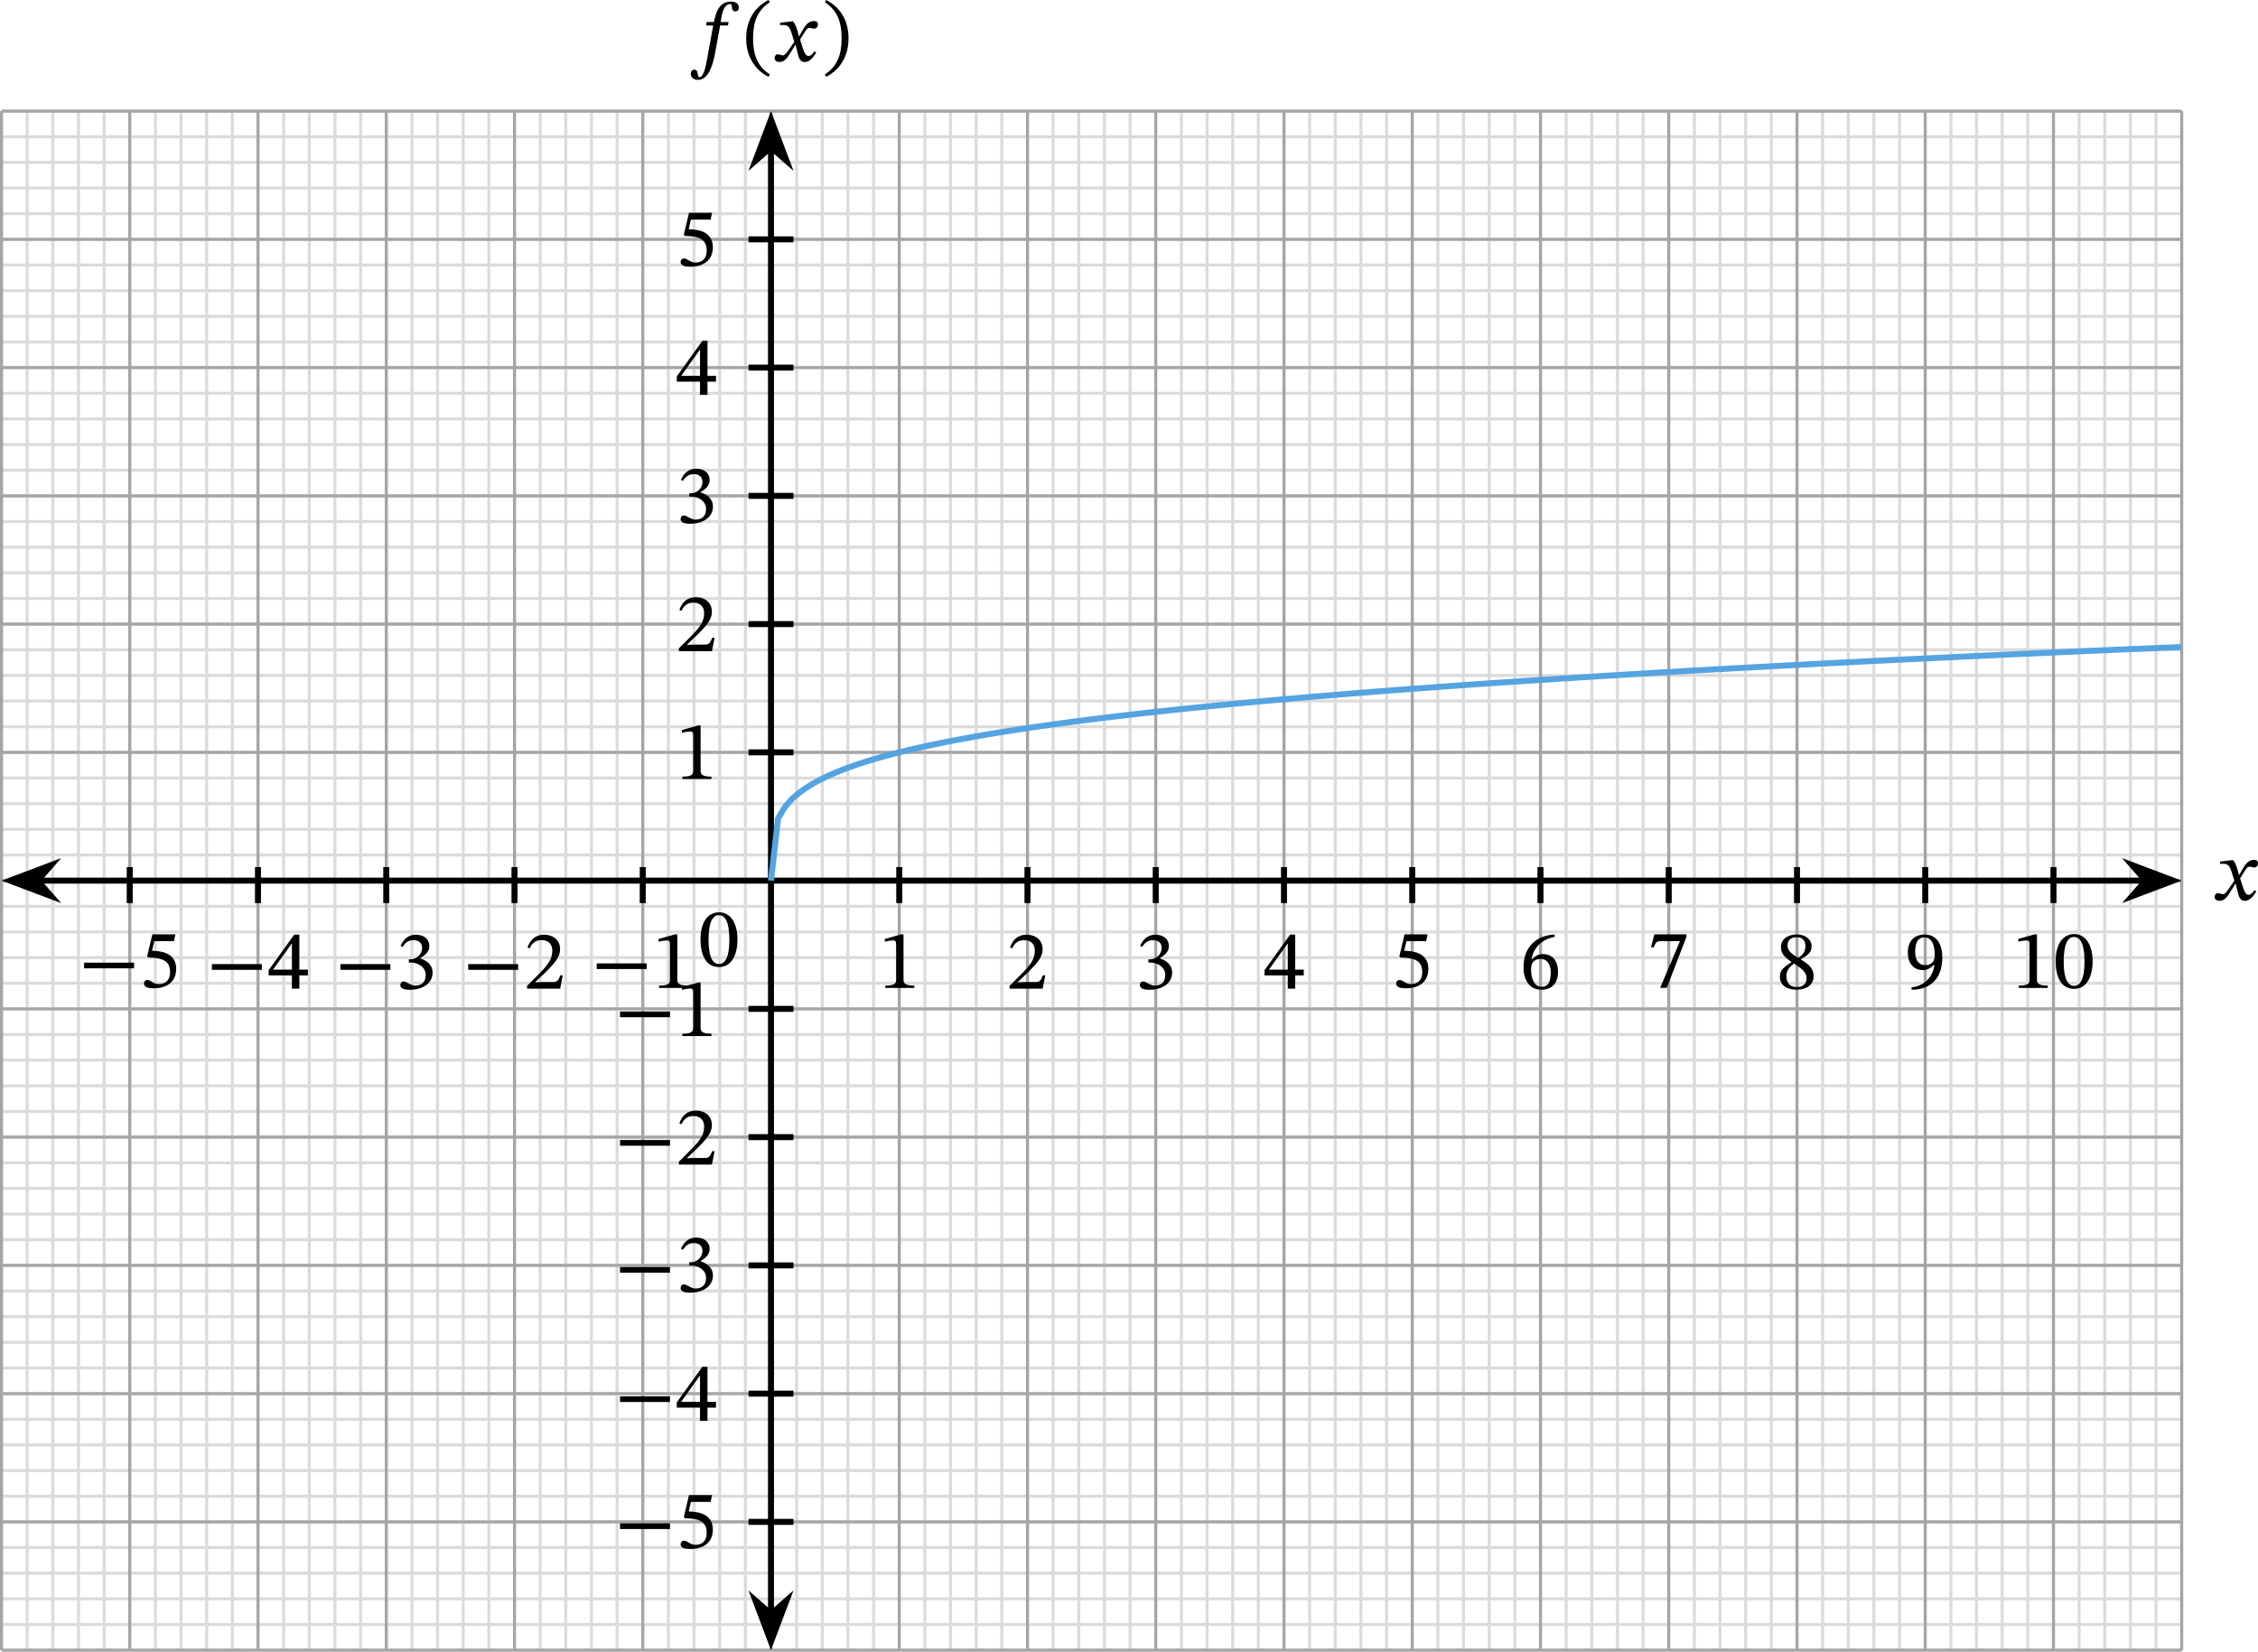 <?xml version="1.0" encoding="UTF-8" standalone="no"?>
<svg
   xmlns:dc="http://purl.org/dc/elements/1.1/"
   xmlns:cc="http://creativecommons.org/ns#"
   xmlns:rdf="http://www.w3.org/1999/02/22-rdf-syntax-ns#"
   xmlns:svg="http://www.w3.org/2000/svg"
   xmlns="http://www.w3.org/2000/svg"
   xmlns:sodipodi="http://sodipodi.sourceforge.net/DTD/sodipodi-0.dtd"
   xmlns:inkscape="http://www.inkscape.org/namespaces/inkscape"
   width="300.426pt"
   height="219.742pt"
   viewBox="0 0 300.426 219.742"
   class="displayed_equation"
   version="1.1"
   id="svg132"
   sodipodi:docname="3.svg">
  <defs
     id="defs136" />
  <sodipodi:namedview
     pagecolor="#ffffff"
     bordercolor="#666666"
     borderopacity="1"
     objecttolerance="10"
     gridtolerance="10"
     guidetolerance="10"
     inkscape:pageopacity="0"
     inkscape:pageshadow="2"
     inkscape:window-width="640"
     inkscape:window-height="480"
     id="namedview134" />
  <path
     d="M 0.199,219.543 H 290.281 M 0.199,216.129 H 290.281 M 0.199,212.719 H 290.281 M 0.199,209.305 H 290.281 M 0.199,205.895 H 290.281 M 0.199,202.48 H 290.281 M 0.199,199.066 H 290.281 M 0.199,195.656 H 290.281 M 0.199,192.242 H 290.281 M 0.199,188.828 H 290.281 M 0.199,185.418 H 290.281 M 0.199,182.004 H 290.281 M 0.199,178.59 H 290.281 M 0.199,175.18 H 290.281 M 0.199,171.766 H 290.281 M 0.199,168.352 H 290.281 M 0.199,164.941 H 290.281 M 0.199,161.527 H 290.281 M 0.199,158.113 H 290.281 M 0.199,154.703 H 290.281 M 0.199,151.289 H 290.281 M 0.199,147.879 H 290.281 M 0.199,144.465 H 290.281 M 0.199,141.051 H 290.281 M 0.199,137.641 H 290.281 M 0.199,134.227 H 290.281 M 0.199,130.812 H 290.281 M 0.199,127.402 H 290.281 M 0.199,123.988 H 290.281 M 0.199,120.578 H 290.281 M 0.199,117.164 H 290.281 M 0.199,113.75 H 290.281 M 0.199,110.34 H 290.281 M 0.199,106.926 H 290.281 M 0.199,103.512 H 290.281 M 0.199,100.102 H 290.281 M 0.199,96.687 H 290.281 M 0.199,93.273 H 290.281 M 0.199,89.863 H 290.281 M 0.199,86.449 H 290.281 M 0.199,83.035 H 290.281 M 0.199,79.625 H 290.281 M 0.199,76.211 H 290.281 M 0.199,72.797 H 290.281 M 0.199,69.387 H 290.281 M 0.199,65.973 H 290.281 M 0.199,62.559 H 290.281 M 0.199,59.148 H 290.281 M 0.199,55.734 H 290.281 M 0.199,52.32 H 290.281 M 0.199,48.91 H 290.281 M 0.199,45.496 H 290.281 M 0.199,42.086 H 290.281 M 0.199,38.672 H 290.281 M 0.199,35.258 H 290.281 M 0.199,31.848 H 290.281 M 0.199,28.434 H 290.281 M 0.199,25.02 H 290.281 M 0.199,21.609 H 290.281 M 0.199,18.195 H 290.281 M 0.199,14.781 H 290.281 M 0.199,219.543 V 14.781 M 3.613,219.543 V 14.781 M 7.023,219.543 V 14.781 M 10.438,219.543 V 14.781 M 13.852,219.543 V 14.781 M 17.262,219.543 V 14.781 M 20.676,219.543 V 14.781 M 24.09,219.543 V 14.781 M 27.5,219.543 V 14.781 M 30.914,219.543 V 14.781 M 34.328,219.543 V 14.781 M 37.738,219.543 V 14.781 M 41.152,219.543 V 14.781 M 44.566,219.543 V 14.781 M 47.977,219.543 V 14.781 M 51.391,219.543 V 14.781 M 54.801,219.543 V 14.781 M 58.215,219.543 V 14.781 M 61.629,219.543 V 14.781 M 65.039,219.543 V 14.781 M 68.453,219.543 V 14.781 M 71.867,219.543 V 14.781 M 75.277,219.543 V 14.781 M 78.691,219.543 V 14.781 M 82.105,219.543 V 14.781 M 85.516,219.543 V 14.781 M 88.93,219.543 V 14.781 m 3.41,204.762 V 14.781 m 3.414,204.762 V 14.781 m 3.414,204.762 V 14.781 M 102.578,219.543 V 14.781 m 3.414,204.762 V 14.781 m 3.414,204.762 V 14.781 m 3.41,204.762 V 14.781 M 116.231,219.543 V 14.781 m 3.414,204.762 V 14.781 m 3.41,204.762 V 14.781 m 3.414,204.762 V 14.781 m 3.41,204.762 V 14.781 M 133.293,219.543 V 14.781 m 3.414,204.762 V 14.781 m 3.41,204.762 V 14.781 m 3.414,204.762 V 14.781 m 3.414,204.762 V 14.781 M 150.356,219.543 V 14.781 m 3.414,204.762 V 14.781 m 3.414,204.762 V 14.781 m 3.414,204.762 V 14.781 m 3.41,204.762 V 14.781 M 167.422,219.543 V 14.781 m 3.41,204.762 V 14.781 m 3.414,204.762 V 14.781 m 3.414,204.762 V 14.781 m 3.41,204.762 V 14.781 M 184.484,219.543 V 14.781 m 3.414,204.762 V 14.781 m 3.41,204.762 V 14.781 m 3.414,204.762 V 14.781 m 3.414,204.762 V 14.781 M 201.547,219.543 V 14.781 m 3.414,204.762 V 14.781 m 3.41,204.762 V 14.781 m 3.414,204.762 V 14.781 m 3.414,204.762 V 14.781 M 218.609,219.543 V 14.781 m 3.414,204.762 V 14.781 m 3.414,204.762 V 14.781 m 3.41,204.762 V 14.781 m 3.414,204.762 V 14.781 M 235.672,219.543 V 14.781 m 3.414,204.762 V 14.781 m 3.414,204.762 V 14.781 m 3.41,204.762 V 14.781 m 3.414,204.762 V 14.781 m 3.414,204.762 V 14.781 m 3.41,204.762 V 14.781 m 3.414,204.762 V 14.781 m 3.414,204.762 V 14.781 m 3.41,204.762 V 14.781 m 3.414,204.762 V 14.781 m 3.414,204.762 V 14.781 m 3.41,204.762 V 14.781 m 3.414,204.762 V 14.781 m 3.414,204.762 V 14.781 m 3.41,204.762 V 14.781 m 3.414,204.762 V 14.781"
     fill="none"
     stroke-width="0.399"
     stroke="#dbdbdc"
     stroke-miterlimit="10"
     id="path2" />
  <path
     d="M 0.199,219.543 H 290.281 M 0.199,202.48 H 290.281 M 0.199,185.418 H 290.281 M 0.199,168.355 H 290.281 M 0.199,151.289 H 290.281 M 0.199,134.227 H 290.281 M 0.199,117.164 H 290.281 M 0.199,100.098 H 290.281 M 0.199,83.035 H 290.281 M 0.199,65.973 H 290.281 M 0.199,48.906 H 290.281 M 0.199,31.844 H 290.281 M 0.199,14.789 H 290.281 M 0.199,219.543 V 14.781 M 17.262,219.543 V 14.781 m 17.062,204.762 V 14.781 M 51.391,219.543 V 14.781 m 17.062,204.762 V 14.781 m 17.062,204.762 V 14.781 M 102.578,219.543 V 14.781 M 119.645,219.543 V 14.781 m 17.062,204.762 V 14.781 m 17.062,204.762 V 14.781 M 170.836,219.543 V 14.781 m 17.062,204.762 V 14.781 m 17.062,204.762 V 14.781 m 17.062,204.762 V 14.781 m 17.066,204.762 V 14.781 m 17.062,204.762 V 14.781 m 17.062,204.762 V 14.781 m 17.059,204.762 V 14.781"
     fill="none"
     stroke-width="0.399"
     stroke="#a5a5a6"
     stroke-miterlimit="10"
     id="path4" />
  <path
     d="M 5.195,117.164 H 285.281"
     fill="none"
     stroke-width="0.797"
     stroke="#000000"
     stroke-miterlimit="10"
     id="path6" />
  <path
     d="m 1.332,117.164 5.469,2.062 -1.805,-2.062 1.805,-2.066"
     id="path8" />
  <path
     d="m 1.332,117.164 5.469,2.062 -1.805,-2.062 1.805,-2.066 z m 0,0"
     fill="none"
     stroke-width="0.797"
     stroke="#000000"
     stroke-miterlimit="10"
     id="path10" />
  <path
     d="m 289.145,117.164 -5.469,-2.066 1.805,2.066 -1.805,2.062"
     id="path12" />
  <path
     d="m 289.145,117.164 -5.469,-2.066 1.805,2.066 -1.805,2.062 z m 0,0"
     fill="none"
     stroke-width="0.797"
     stroke="#000000"
     stroke-miterlimit="10"
     id="path14" />
  <path
     d="m 297.914,116.418 h -0.031 l -0.137,-0.57 c -0.156,-0.602 -0.367,-1.094 -0.633,-1.406 h -0.168 l -1.551,0.18 v 0.336 c 0,0 0.168,-0.035 0.344,-0.035 0.738,-0.012 0.926,0.289 1.227,1.227 l 0.312,1.016 -0.801,1.172 c -0.434,0.625 -0.637,0.637 -0.68,0.637 -0.191,0 -0.457,-0.145 -0.703,-0.145 -0.27,0 -0.438,0.246 -0.438,0.469 0,0.277 0.168,0.547 0.648,0.547 0.668,0 1.035,-0.523 1.395,-1.105 l 0.715,-1.16 h 0.043 l 0.281,1.125 c 0.156,0.727 0.402,1.148 0.914,1.148 0.758,0 1.227,-0.758 1.551,-1.246 l -0.234,-0.18 c -0.301,0.402 -0.516,0.625 -0.805,0.625 -0.348,0 -0.566,-0.414 -0.879,-1.441 l -0.238,-0.758 0.684,-1.082 c 0.188,-0.312 0.344,-0.469 0.602,-0.469 0.145,0 0.402,0.113 0.578,0.113 0.305,0 0.516,-0.258 0.516,-0.523 0,-0.312 -0.133,-0.492 -0.559,-0.492 -0.66,0 -1.102,0.547 -1.406,1.082 l -0.547,0.938"
     id="path16" />
  <path
     d="M 102.578,214.547 V 19.777"
     fill="none"
     stroke-width="0.797"
     stroke="#000000"
     stroke-miterlimit="10"
     id="path18" />
  <path
     d="m 102.578,218.41 2.066,-5.469 -2.066,1.805 -2.062,-1.805"
     id="path20" />
  <path
     d="m 102.578,218.41 2.066,-5.469 -2.066,1.805 -2.062,-1.805 z m 0,0"
     fill="none"
     stroke-width="0.797"
     stroke="#000000"
     stroke-miterlimit="10"
     id="path22" />
  <path
     d="m 102.578,15.918 -2.062,5.469 2.062,-1.805 2.066,1.805"
     id="path24" />
  <path
     d="m 102.578,15.918 -2.062,5.469 2.062,-1.805 2.066,1.805 z m 0,0"
     fill="none"
     stroke-width="0.797"
     stroke="#000000"
     stroke-miterlimit="10"
     id="path26" />
  <path
     d="m 94.02,2.934 -0.055,0.457 h 0.926 l -0.758,4.16 c -0.113,0.59 -0.414,2.711 -1.051,2.711 -0.422,0 -0.043,-0.992 -0.711,-0.992 -0.289,0 -0.461,0.246 -0.461,0.559 0,0.391 0.281,0.793 0.984,0.793 1.527,0 2.039,-2.5 2.23,-3.461 l 0.691,-3.77 h 1.039 l 0.078,-0.457 h -1.062 l 0.148,-0.793 c 0.188,-0.949 0.535,-1.609 1.137,-1.609 0.223,0 0.211,0.305 0.246,0.559 0.031,0.234 0.145,0.426 0.41,0.426 0.281,0 0.492,-0.168 0.492,-0.5 0,-0.484 -0.367,-0.805 -1.004,-0.805 -1.004,0 -1.461,0.512 -1.762,1.035 -0.27,0.457 -0.414,1.062 -0.559,1.688 h -0.961 m 5.262,2.152 c 0,2.453 1.172,4.203 2.965,5.133 l 0.184,-0.316 c -1.633,-1.066 -2.234,-2.574 -2.234,-4.816 0,-2.223 0.602,-3.715 2.234,-4.797 L 102.246,0 c -1.793,0.914 -2.965,2.652 -2.965,5.086 m 7.035,-0.27 h -0.035 L 106.148,4.25 c -0.156,-0.602 -0.371,-1.098 -0.637,-1.406 h -0.168 l -1.551,0.18 v 0.332 c 0,0 0.168,-0.031 0.348,-0.031 0.734,-0.012 0.926,0.289 1.227,1.227 l 0.312,1.016 -0.805,1.168 c -0.434,0.625 -0.637,0.637 -0.68,0.637 -0.191,0 -0.457,-0.145 -0.703,-0.145 -0.27,0 -0.434,0.246 -0.434,0.469 0,0.281 0.164,0.547 0.645,0.547 0.672,0 1.039,-0.523 1.395,-1.105 l 0.715,-1.16 h 0.043 l 0.281,1.129 c 0.156,0.723 0.402,1.148 0.914,1.148 0.758,0 1.227,-0.758 1.551,-1.25 l -0.234,-0.18 c -0.301,0.402 -0.512,0.625 -0.801,0.625 -0.348,0 -0.57,-0.41 -0.883,-1.438 l -0.234,-0.758 0.68,-1.082 c 0.191,-0.312 0.348,-0.469 0.602,-0.469 0.148,0 0.402,0.109 0.582,0.109 0.301,0 0.512,-0.258 0.512,-0.523 0,-0.312 -0.133,-0.492 -0.555,-0.492 -0.66,0 -1.105,0.547 -1.406,1.086 l -0.547,0.934 m 6.578,0.27 c 0,-2.434 -1.172,-4.172 -2.969,-5.086 l -0.18,0.289 c 1.629,1.082 2.23,2.574 2.23,4.797 0,2.242 -0.602,3.75 -2.23,4.816 l 0.18,0.316 c 1.797,-0.93 2.969,-2.68 2.969,-5.133"
     id="path28" />
  <path
     d="m 119.645,115.363 v 4.789"
     fill="none"
     stroke-width="0.797"
     stroke="#000000"
     stroke-miterlimit="10"
     id="path30" />
  <path
     d="m 121.652,131.441 v -0.312 c -1.023,0 -1.438,-0.199 -1.438,-0.746 v -6.07 h -0.324 l -2.164,0.613 v 0.371 c 0.348,-0.113 0.914,-0.18 1.137,-0.18 0.281,0 0.367,0.156 0.367,0.547 v 4.719 c 0,0.559 -0.391,0.746 -1.438,0.746 v 0.312 h 3.859"
     id="path32" />
  <path
     d="m 136.707,115.363 v 4.789"
     fill="none"
     stroke-width="0.797"
     stroke="#000000"
     stroke-miterlimit="10"
     id="path34" />
  <path
     d="m 139.078,129.758 h -0.324 c -0.258,0.668 -0.402,0.902 -0.992,0.902 h -1.551 l -0.781,0.035 v -0.055 l 1.473,-1.395 c 1.184,-1.195 1.816,-1.965 1.816,-2.957 0,-1.176 -0.879,-1.93 -2.141,-1.93 -1.082,0 -1.84,0.625 -2.188,1.703 l 0.27,0.113 c 0.414,-0.836 0.902,-1.094 1.629,-1.094 0.859,0 1.395,0.539 1.395,1.371 0,1.172 -0.559,1.875 -1.664,3.016 l -1.695,1.695 v 0.379 h 4.395 l 0.359,-1.785"
     id="path36" />
  <path
     d="m 153.77,115.363 v 4.789"
     fill="none"
     stroke-width="0.797"
     stroke="#000000"
     stroke-miterlimit="10"
     id="path38" />
  <path
     d="m 151.961,125.984 c 0.379,-0.59 0.793,-0.902 1.461,-0.902 0.691,0 1.137,0.379 1.137,1.039 0,0.902 -0.789,1.516 -1.551,1.516 h -0.211 v 0.426 h 0.223 c 1.07,0 2.02,0.656 2.02,1.648 0,1.094 -0.68,1.418 -1.383,1.418 -0.266,0 -0.426,-0.043 -0.902,-0.289 -0.391,-0.199 -0.48,-0.258 -0.66,-0.258 -0.289,0 -0.434,0.258 -0.434,0.492 0,0.289 0.242,0.613 1.25,0.613 1.625,0 3.043,-0.781 3.043,-2.309 0,-0.996 -0.746,-1.586 -1.637,-1.863 v -0.035 c 0.699,-0.445 1.203,-0.859 1.203,-1.629 0,-0.848 -0.66,-1.492 -1.797,-1.492 -0.914,0 -1.605,0.512 -2.02,1.48 l 0.258,0.145"
     id="path40" />
  <path
     d="m 170.836,115.363 v 4.789"
     fill="none"
     stroke-width="0.797"
     stroke="#000000"
     stroke-miterlimit="10"
     id="path42" />
  <path
     d="m 173.465,129.777 v -0.77 h -1.137 v -4.66 h -0.68 l -3.402,4.73 v 0.699 h 3.09 v 1.766 h 0.992 v -1.766 z m -2.129,-0.77 h -2.477 v -0.043 l 2.434,-3.402 h 0.043 v 3.445"
     id="path44" />
  <path
     d="m 187.898,115.363 v 4.789"
     fill="none"
     stroke-width="0.797"
     stroke="#000000"
     stroke-miterlimit="10"
     id="path46" />
  <path
     d="m 189.754,125.219 0.18,-0.906 h -3.059 l -0.691,2.914 0.133,0.164 c 0.156,0 0.211,0 0.504,0.023 1.539,0.082 2.41,0.535 2.41,1.93 0,1.16 -0.703,1.586 -1.496,1.586 -0.715,0 -1.082,-0.547 -1.527,-0.547 -0.281,0 -0.449,0.223 -0.449,0.48 0,0.41 0.426,0.625 1.285,0.625 1.773,0 3,-0.871 3,-2.59 0,-1.75 -1.371,-2.273 -2.688,-2.375 l -0.523,-0.035 0.297,-1.27 h 2.625"
     id="path48" />
  <path
     d="m 204.961,115.363 v 4.789"
     fill="none"
     stroke-width="0.797"
     stroke="#000000"
     stroke-miterlimit="10"
     id="path50" />
  <path
     d="m 206.832,124.336 c -2.398,0.102 -4.129,1.648 -4.129,4.34 0,1.641 0.727,3 2.387,3 1.406,0 2.207,-0.879 2.207,-2.398 0,-1.461 -0.789,-2.344 -2.004,-2.344 -0.582,0 -0.996,0.246 -1.453,0.691 l -0.074,-0.012 c 0.277,-1.629 1.527,-2.719 3.086,-2.953 z m -0.504,5.031 c 0,1.414 -0.445,1.918 -1.191,1.918 -0.973,0 -1.43,-0.992 -1.43,-2.375 0,-0.973 0.602,-1.328 1.25,-1.328 0.926,0 1.371,0.781 1.371,1.785"
     id="path52" />
  <path
     d="m 222.023,115.363 v 4.789"
     fill="none"
     stroke-width="0.797"
     stroke="#000000"
     stroke-miterlimit="10"
     id="path54" />
  <path
     d="m 224.379,124.66 v -0.348 h -4.266 l -0.445,1.707 0.348,0.035 c 0.301,-0.727 0.391,-0.836 1.016,-0.836 h 2.488 l -2.633,6.211 h 0.879 l 2.613,-6.77"
     id="path56" />
  <path
     d="m 239.09,115.363 v 4.789"
     fill="none"
     stroke-width="0.797"
     stroke="#000000"
     stroke-miterlimit="10"
     id="path58" />
  <path
     d="m 241.297,129.871 c 0,-0.895 -0.398,-1.43 -1.707,-2.223 v -0.035 c 1.039,-0.566 1.441,-0.934 1.441,-1.75 0,-0.879 -0.848,-1.539 -1.953,-1.539 -1.227,0 -2.121,0.637 -2.121,1.652 0,0.758 0.246,1.215 1.387,2.008 v 0.031 c -1.039,0.691 -1.531,1.051 -1.531,1.941 0,1.137 0.938,1.719 2.23,1.719 1.328,0 2.254,-0.637 2.254,-1.805 z m -1.09,-4.031 c 0,0.715 -0.227,1.148 -0.961,1.598 -0.992,-0.602 -1.418,-1.004 -1.418,-1.664 0,-0.68 0.469,-1.082 1.23,-1.082 0.711,0 1.148,0.414 1.148,1.148 z m -1.527,2.355 c 1.348,0.871 1.684,1.281 1.684,1.996 0,0.762 -0.582,1.137 -1.273,1.137 -0.848,0 -1.406,-0.453 -1.406,-1.457 0,-0.773 0.359,-1.164 0.996,-1.676"
     id="path60" />
  <path
     d="m 256.152,115.363 v 4.789"
     fill="none"
     stroke-width="0.797"
     stroke="#000000"
     stroke-miterlimit="10"
     id="path62" />
  <path
     d="m 254.348,131.688 c 2.469,-0.023 4.074,-1.438 4.074,-4.316 0,-1.652 -0.684,-3.035 -2.344,-3.035 -1.406,0 -2.242,0.883 -2.242,2.387 0,1.473 0.793,2.344 2.008,2.344 0.559,0 0.961,-0.234 1.461,-0.691 l 0.066,0.008 c -0.242,1.809 -1.504,2.805 -3.043,2.98 z m 0.461,-5.031 c 0,-1.43 0.5,-1.941 1.227,-1.941 0.98,0 1.383,0.992 1.383,2.387 0,0.961 -0.594,1.305 -1.238,1.305 -0.926,0 -1.371,-0.711 -1.371,-1.75"
     id="path64" />
  <path
     d="m 273.215,115.363 v 4.789"
     fill="none"
     stroke-width="0.797"
     stroke="#000000"
     stroke-miterlimit="10"
     id="path66" />
  <path
     d="m 272.453,131.441 v -0.312 c -1.023,0 -1.438,-0.199 -1.438,-0.746 v -6.07 h -0.324 l -2.164,0.613 v 0.371 c 0.344,-0.113 0.914,-0.18 1.137,-0.18 0.277,0 0.367,0.156 0.367,0.547 v 4.719 c 0,0.559 -0.391,0.746 -1.438,0.746 v 0.312 h 3.859 m 5.969,-3.535 c 0,-2.297 -1.004,-3.629 -2.441,-3.629 -1.617,0 -2.477,1.477 -2.477,3.594 0,1.977 0.656,3.695 2.453,3.695 1.75,0 2.465,-1.754 2.465,-3.66 z m -1.082,0.066 c 0,2.141 -0.5,3.191 -1.383,3.191 -0.895,0 -1.383,-1.07 -1.383,-3.234 0,-2.211 0.488,-3.27 1.371,-3.27 0.914,0 1.395,1.047 1.395,3.312"
     id="path68" />
  <path
     d="m 85.516,115.363 v 4.789"
     fill="none"
     stroke-width="0.797"
     stroke="#000000"
     stroke-miterlimit="10"
     id="path70" />
  <path
     d="M 79.395,128.93 H 86.043 v -0.758 h -6.648 z m 12.16,2.512 v -0.312 c -1.027,0 -1.441,-0.199 -1.441,-0.746 v -6.07 h -0.32 l -2.168,0.613 v 0.371 c 0.348,-0.113 0.918,-0.18 1.141,-0.18 0.277,0 0.367,0.156 0.367,0.547 v 4.719 c 0,0.559 -0.391,0.746 -1.441,0.746 v 0.312 h 3.863"
     id="path72" />
  <path
     d="m 68.453,115.363 v 4.789"
     fill="none"
     stroke-width="0.797"
     stroke="#000000"
     stroke-miterlimit="10"
     id="path74" />
  <path
     d="m 62.293,129.031 h 6.648 v -0.758 H 62.293 Z m 12.586,0.727 h -0.324 c -0.258,0.668 -0.402,0.902 -0.996,0.902 H 72.012 l -0.781,0.035 v -0.055 l 1.473,-1.395 c 1.184,-1.195 1.816,-1.965 1.816,-2.957 0,-1.176 -0.883,-1.93 -2.141,-1.93 -1.082,0 -1.84,0.625 -2.188,1.703 l 0.27,0.113 c 0.41,-0.836 0.902,-1.094 1.629,-1.094 0.859,0 1.391,0.539 1.391,1.371 0,1.172 -0.555,1.875 -1.66,3.016 l -1.695,1.695 v 0.379 h 4.395 l 0.359,-1.785"
     id="path76" />
  <path
     d="m 51.391,115.363 v 4.789"
     fill="none"
     stroke-width="0.797"
     stroke="#000000"
     stroke-miterlimit="10"
     id="path78" />
  <path
     d="m 45.293,129.031 h 6.648 v -0.758 H 45.293 Z m 8.266,-3.047 c 0.383,-0.59 0.793,-0.902 1.461,-0.902 0.695,0 1.141,0.379 1.141,1.039 0,0.902 -0.793,1.516 -1.551,1.516 h -0.211 v 0.426 h 0.223 c 1.07,0 2.02,0.656 2.02,1.648 0,1.094 -0.684,1.418 -1.387,1.418 -0.266,0 -0.422,-0.043 -0.902,-0.289 -0.391,-0.199 -0.48,-0.258 -0.656,-0.258 -0.293,0 -0.438,0.258 -0.438,0.492 0,0.289 0.246,0.613 1.25,0.613 1.629,0 3.047,-0.781 3.047,-2.309 0,-0.996 -0.746,-1.586 -1.641,-1.863 v -0.035 c 0.703,-0.445 1.207,-0.859 1.207,-1.629 0,-0.848 -0.66,-1.492 -1.797,-1.492 -0.914,0 -1.609,0.512 -2.02,1.48 l 0.254,0.145"
     id="path80" />
  <path
     d="m 34.324,115.363 v 4.789"
     fill="none"
     stroke-width="0.797"
     stroke="#000000"
     stroke-miterlimit="10"
     id="path82" />
  <path
     d="m 28.191,129.031 h 6.648 v -0.758 h -6.648 z m 12.773,0.746 v -0.77 h -1.137 v -4.66 h -0.68 l -3.402,4.73 v 0.699 h 3.09 v 1.766 h 0.992 v -1.766 z m -2.129,-0.77 h -2.477 v -0.043 L 38.793,125.562 h 0.043 v 3.445"
     id="path84" />
  <path
     d="m 17.262,115.363 v 4.789"
     fill="none"
     stroke-width="0.797"
     stroke="#000000"
     stroke-miterlimit="10"
     id="path86" />
  <path
     d="m 11.191,128.832 h 6.648 v -0.758 h -6.648 z m 11.961,-3.613 0.18,-0.906 h -3.059 l -0.691,2.914 0.133,0.164 c 0.156,0 0.215,0 0.504,0.023 1.539,0.082 2.41,0.535 2.41,1.93 0,1.16 -0.703,1.586 -1.496,1.586 -0.715,0 -1.082,-0.547 -1.527,-0.547 -0.281,0 -0.445,0.223 -0.445,0.48 0,0.41 0.422,0.625 1.281,0.625 1.773,0 3,-0.871 3,-2.59 0,-1.75 -1.371,-2.273 -2.688,-2.375 l -0.523,-0.035 0.301,-1.27 h 2.621"
     id="path88" />
  <path
     d="M 105.57,134.227 H 99.59"
     fill="none"
     stroke-width="0.797"
     stroke="#000000"
     stroke-miterlimit="10"
     id="path90" />
  <path
     d="m 82.492,135.332 h 6.648 v -0.758 h -6.648 z m 12.16,2.512 v -0.312 c -1.023,0 -1.438,-0.203 -1.438,-0.75 v -6.066 h -0.324 l -2.164,0.613 v 0.367 c 0.348,-0.113 0.914,-0.18 1.137,-0.18 0.281,0 0.367,0.156 0.367,0.547 v 4.719 c 0,0.559 -0.391,0.75 -1.438,0.75 v 0.312 h 3.859"
     id="path92" />
  <path
     d="M 105.57,151.289 H 99.59"
     fill="none"
     stroke-width="0.797"
     stroke="#000000"
     stroke-miterlimit="10"
     id="path94" />
  <path
     d="m 82.492,152.43 h 6.648 v -0.758 h -6.648 z m 12.586,0.727 h -0.324 c -0.258,0.672 -0.402,0.906 -0.992,0.906 h -1.551 l -0.781,0.031 v -0.055 l 1.473,-1.395 c 1.184,-1.195 1.816,-1.965 1.816,-2.957 0,-1.172 -0.879,-1.93 -2.141,-1.93 -1.082,0 -1.84,0.625 -2.188,1.707 l 0.27,0.113 c 0.414,-0.84 0.902,-1.094 1.629,-1.094 0.859,0 1.395,0.535 1.395,1.371 0,1.172 -0.559,1.875 -1.664,3.012 l -1.695,1.695 v 0.379 h 4.395 l 0.359,-1.785"
     id="path96" />
  <path
     d="M 105.57,168.355 H 99.59"
     fill="none"
     stroke-width="0.797"
     stroke="#000000"
     stroke-miterlimit="10"
     id="path98" />
  <path
     d="m 82.492,169.332 h 6.648 v -0.758 h -6.648 z m 8.367,-3.047 c 0.379,-0.59 0.793,-0.902 1.461,-0.902 0.695,0 1.141,0.379 1.141,1.039 0,0.902 -0.793,1.516 -1.551,1.516 h -0.211 v 0.422 h 0.219 c 1.074,0 2.023,0.66 2.023,1.652 0,1.094 -0.684,1.418 -1.387,1.418 -0.266,0 -0.422,-0.047 -0.902,-0.289 -0.391,-0.203 -0.48,-0.258 -0.656,-0.258 -0.293,0 -0.438,0.258 -0.438,0.492 0,0.289 0.246,0.613 1.25,0.613 1.629,0 3.047,-0.781 3.047,-2.309 0,-0.996 -0.75,-1.586 -1.641,-1.867 v -0.031 c 0.703,-0.445 1.203,-0.859 1.203,-1.629 0,-0.848 -0.656,-1.496 -1.797,-1.496 -0.914,0 -1.605,0.516 -2.016,1.484 l 0.254,0.145"
     id="path100" />
  <path
     d="M 105.57,185.418 H 99.59"
     fill="none"
     stroke-width="0.797"
     stroke="#000000"
     stroke-miterlimit="10"
     id="path102" />
  <path
     d="m 82.492,186.531 h 6.648 v -0.758 h -6.648 z m 12.773,0.75 v -0.773 h -1.137 v -4.66 h -0.68 l -3.402,4.73 v 0.703 h 3.09 v 1.762 h 0.992 v -1.762 z m -2.129,-0.773 h -2.477 v -0.043 l 2.43,-3.402 h 0.047 v 3.445"
     id="path104" />
  <path
     d="M 105.57,202.48 H 99.59"
     fill="none"
     stroke-width="0.797"
     stroke="#000000"
     stroke-miterlimit="10"
     id="path106" />
  <path
     d="m 82.492,203.43 h 6.648 v -0.758 h -6.648 z m 12.063,-3.613 0.176,-0.902 h -3.059 l -0.688,2.91 0.133,0.168 c 0.156,0 0.211,0 0.504,0.023 1.539,0.078 2.406,0.535 2.406,1.93 0,1.16 -0.703,1.586 -1.492,1.586 -0.715,0 -1.086,-0.547 -1.531,-0.547 -0.277,0 -0.445,0.223 -0.445,0.477 0,0.414 0.426,0.625 1.281,0.625 1.777,0 3.004,-0.867 3.004,-2.586 0,-1.754 -1.371,-2.277 -2.691,-2.375 l -0.523,-0.035 0.301,-1.273 h 2.625"
     id="path108" />
  <path
     d="M 105.57,100.098 H 99.59"
     fill="none"
     stroke-width="0.797"
     stroke="#000000"
     stroke-miterlimit="10"
     id="path110" />
  <path
     d="m 94.652,103.641 v -0.312 c -1.023,0 -1.438,-0.199 -1.438,-0.746 v -6.066 h -0.324 l -2.164,0.609 v 0.371 c 0.348,-0.113 0.914,-0.18 1.137,-0.18 0.281,0 0.367,0.156 0.367,0.547 v 4.719 c 0,0.559 -0.391,0.746 -1.438,0.746 v 0.312 h 3.859"
     id="path112" />
  <path
     d="M 105.57,83.035 H 99.59"
     fill="none"
     stroke-width="0.797"
     stroke="#000000"
     stroke-miterlimit="10"
     id="path114" />
  <path
     d="m 95.078,84.859 h -0.324 c -0.258,0.668 -0.402,0.902 -0.992,0.902 h -1.551 l -0.781,0.031 v -0.055 l 1.473,-1.395 c 1.184,-1.195 1.816,-1.961 1.816,-2.957 0,-1.172 -0.879,-1.93 -2.141,-1.93 -1.082,0 -1.84,0.625 -2.188,1.707 l 0.27,0.113 c 0.414,-0.84 0.902,-1.094 1.629,-1.094 0.859,0 1.395,0.535 1.395,1.371 0,1.172 -0.559,1.875 -1.664,3.012 l -1.695,1.695 v 0.379 h 4.395 l 0.359,-1.781"
     id="path116" />
  <path
     d="M 105.57,65.973 H 99.59"
     fill="none"
     stroke-width="0.797"
     stroke="#000000"
     stroke-miterlimit="10"
     id="path118" />
  <path
     d="m 90.859,63.984 c 0.379,-0.59 0.793,-0.902 1.461,-0.902 0.695,0 1.141,0.379 1.141,1.039 0,0.902 -0.793,1.516 -1.551,1.516 h -0.211 V 66.062 h 0.219 c 1.074,0 2.023,0.656 2.023,1.648 0,1.094 -0.684,1.418 -1.387,1.418 -0.266,0 -0.422,-0.043 -0.902,-0.289 -0.391,-0.199 -0.48,-0.258 -0.656,-0.258 -0.293,0 -0.438,0.258 -0.438,0.492 0,0.289 0.246,0.613 1.25,0.613 1.629,0 3.047,-0.781 3.047,-2.309 0,-0.996 -0.75,-1.586 -1.641,-1.863 v -0.035 c 0.703,-0.445 1.203,-0.859 1.203,-1.629 0,-0.848 -0.656,-1.492 -1.797,-1.492 -0.914,0 -1.605,0.512 -2.016,1.48 l 0.254,0.145"
     id="path120" />
  <path
     d="M 105.57,48.906 H 99.59"
     fill="none"
     stroke-width="0.797"
     stroke="#000000"
     stroke-miterlimit="10"
     id="path122" />
  <path
     d="m 95.266,50.777 v -0.77 h -1.137 v -4.66 h -0.68 l -3.402,4.73 v 0.699 h 3.09 v 1.766 h 0.992 v -1.766 z m -2.129,-0.77 h -2.477 v -0.043 l 2.43,-3.402 h 0.047 v 3.445"
     id="path124" />
  <path
     d="M 105.57,31.844 H 99.59"
     fill="none"
     stroke-width="0.797"
     stroke="#000000"
     stroke-miterlimit="10"
     id="path126" />
  <path
     d="m 94.555,29.219 0.176,-0.906 h -3.059 l -0.688,2.914 0.133,0.164 c 0.156,0 0.211,0 0.504,0.023 1.539,0.082 2.406,0.535 2.406,1.93 0,1.16 -0.703,1.586 -1.492,1.586 -0.715,0 -1.086,-0.547 -1.531,-0.547 -0.277,0 -0.445,0.223 -0.445,0.48 0,0.41 0.426,0.625 1.281,0.625 1.777,0 3.004,-0.871 3.004,-2.59 0,-1.75 -1.371,-2.273 -2.691,-2.375 l -0.523,-0.035 0.301,-1.27 h 2.625 m 3.566,95.789 c 0,-2.301 -1.004,-3.629 -2.441,-3.629 -1.617,0 -2.477,1.473 -2.477,3.594 0,1.973 0.656,3.691 2.453,3.691 1.754,0 2.465,-1.75 2.465,-3.656 z m -1.082,0.062 c 0,2.145 -0.5,3.191 -1.383,3.191 -0.891,0 -1.383,-1.07 -1.383,-3.234 0,-2.207 0.492,-3.27 1.371,-3.27 0.914,0 1.395,1.051 1.395,3.312"
     id="path128" />
  <path
     d="m 102.578,117.164 0.945,-8.277 0.941,-1.566 0.945,-1.062 0.941,-0.797 0.941,-0.672 0.945,-0.578 0.941,-0.508 0.945,-0.457 0.941,-0.414 0.945,-0.387 0.941,-0.352 0.945,-0.332 0.941,-0.309 0.941,-0.297 0.945,-0.277 0.941,-0.266 0.945,-0.254 0.941,-0.238 0.941,-0.23 0.945,-0.223 0.941,-0.215 0.945,-0.207 0.941,-0.199 0.945,-0.195 0.941,-0.188 0.941,-0.184 0.945,-0.176 0.941,-0.172 0.945,-0.168 0.941,-0.164 0.945,-0.16 0.941,-0.156 0.941,-0.148 0.945,-0.148 0.941,-0.148 0.945,-0.141 0.941,-0.141 0.941,-0.137 1.891,-0.266 0.941,-0.129 1.883,-0.25 1.891,-0.242 1.883,-0.234 0.945,-0.113 0.941,-0.113 0.945,-0.109 1.883,-0.219 0.945,-0.105 0.941,-0.102 0.945,-0.105 0.941,-0.102 0.945,-0.102 0.941,-0.098 0.945,-0.098 0.941,-0.098 0.941,-0.094 0.945,-0.094 0.941,-0.094 0.945,-0.09 0.941,-0.094 0.941,-0.09 0.945,-0.086 0.941,-0.09 0.945,-0.086 1.883,-0.172 0.945,-0.082 0.941,-0.086 0.945,-0.082 0.941,-0.082 0.945,-0.082 0.941,-0.078 0.945,-0.078 1.883,-0.156 0.945,-0.078 0.941,-0.078 0.945,-0.074 1.883,-0.148 0.945,-0.074 0.941,-0.074 0.945,-0.07 0.941,-0.07 0.941,-0.074 0.945,-0.07 0.941,-0.066 0.945,-0.07 0.941,-0.07 0.945,-0.066 0.941,-0.07 0.945,-0.066 1.883,-0.133 0.945,-0.066 0.941,-0.062 0.945,-0.066 1.883,-0.125 0.945,-0.066 0.941,-0.062 0.945,-0.062 0.941,-0.062 0.945,-0.059 0.941,-0.062 0.945,-0.062 1.883,-0.117 0.945,-0.059 0.941,-0.062 0.945,-0.059 1.883,-0.117 0.945,-0.055 0.941,-0.059 0.945,-0.055 0.941,-0.059 0.941,-0.055 0.945,-0.059 0.941,-0.055 0.945,-0.055 0.941,-0.055 0.945,-0.055 0.941,-0.055 0.945,-0.055 0.941,-0.051 0.941,-0.055 0.945,-0.055 0.941,-0.051 0.945,-0.051 0.941,-0.055 0.945,-0.051 1.883,-0.102 0.945,-0.051 0.941,-0.051 0.945,-0.051 1.883,-0.102 0.945,-0.047 0.941,-0.051 0.945,-0.051 0.941,-0.047 0.945,-0.051 1.883,-0.094 0.945,-0.051 0.941,-0.047 0.945,-0.047 1.883,-0.094 0.945,-0.047 0.941,-0.047 0.945,-0.047 0.941,-0.047 0.945,-0.047 0.941,-0.043 0.941,-0.047 0.945,-0.043 0.941,-0.047 0.945,-0.043 0.941,-0.047 0.945,-0.043 0.941,-0.043 0.941,-0.047 0.945,-0.043 0.941,-0.043 0.945,-0.043 0.941,-0.043 0.945,-0.047 0.941,-0.043 0.941,-0.039 0.945,-0.043 0.941,-0.043 0.945,-0.043 0.941,-0.039 0.941,-0.043 0.945,-0.043 0.941,-0.043 0.945,-0.039 0.941,-0.043 0.945,-0.039 0.941,-0.043 0.945,-0.039 0.941,-0.043 0.941,-0.039 0.945,-0.039 0.941,-0.039 0.945,-0.039 0.941,-0.039 0.941,-0.043 0.945,-0.039 0.941,-0.039 0.945,-0.039"
     fill="none"
     stroke-width="0.797"
     stroke="#55a4e0"
     stroke-miterlimit="10"
     id="path130" />
</svg>
